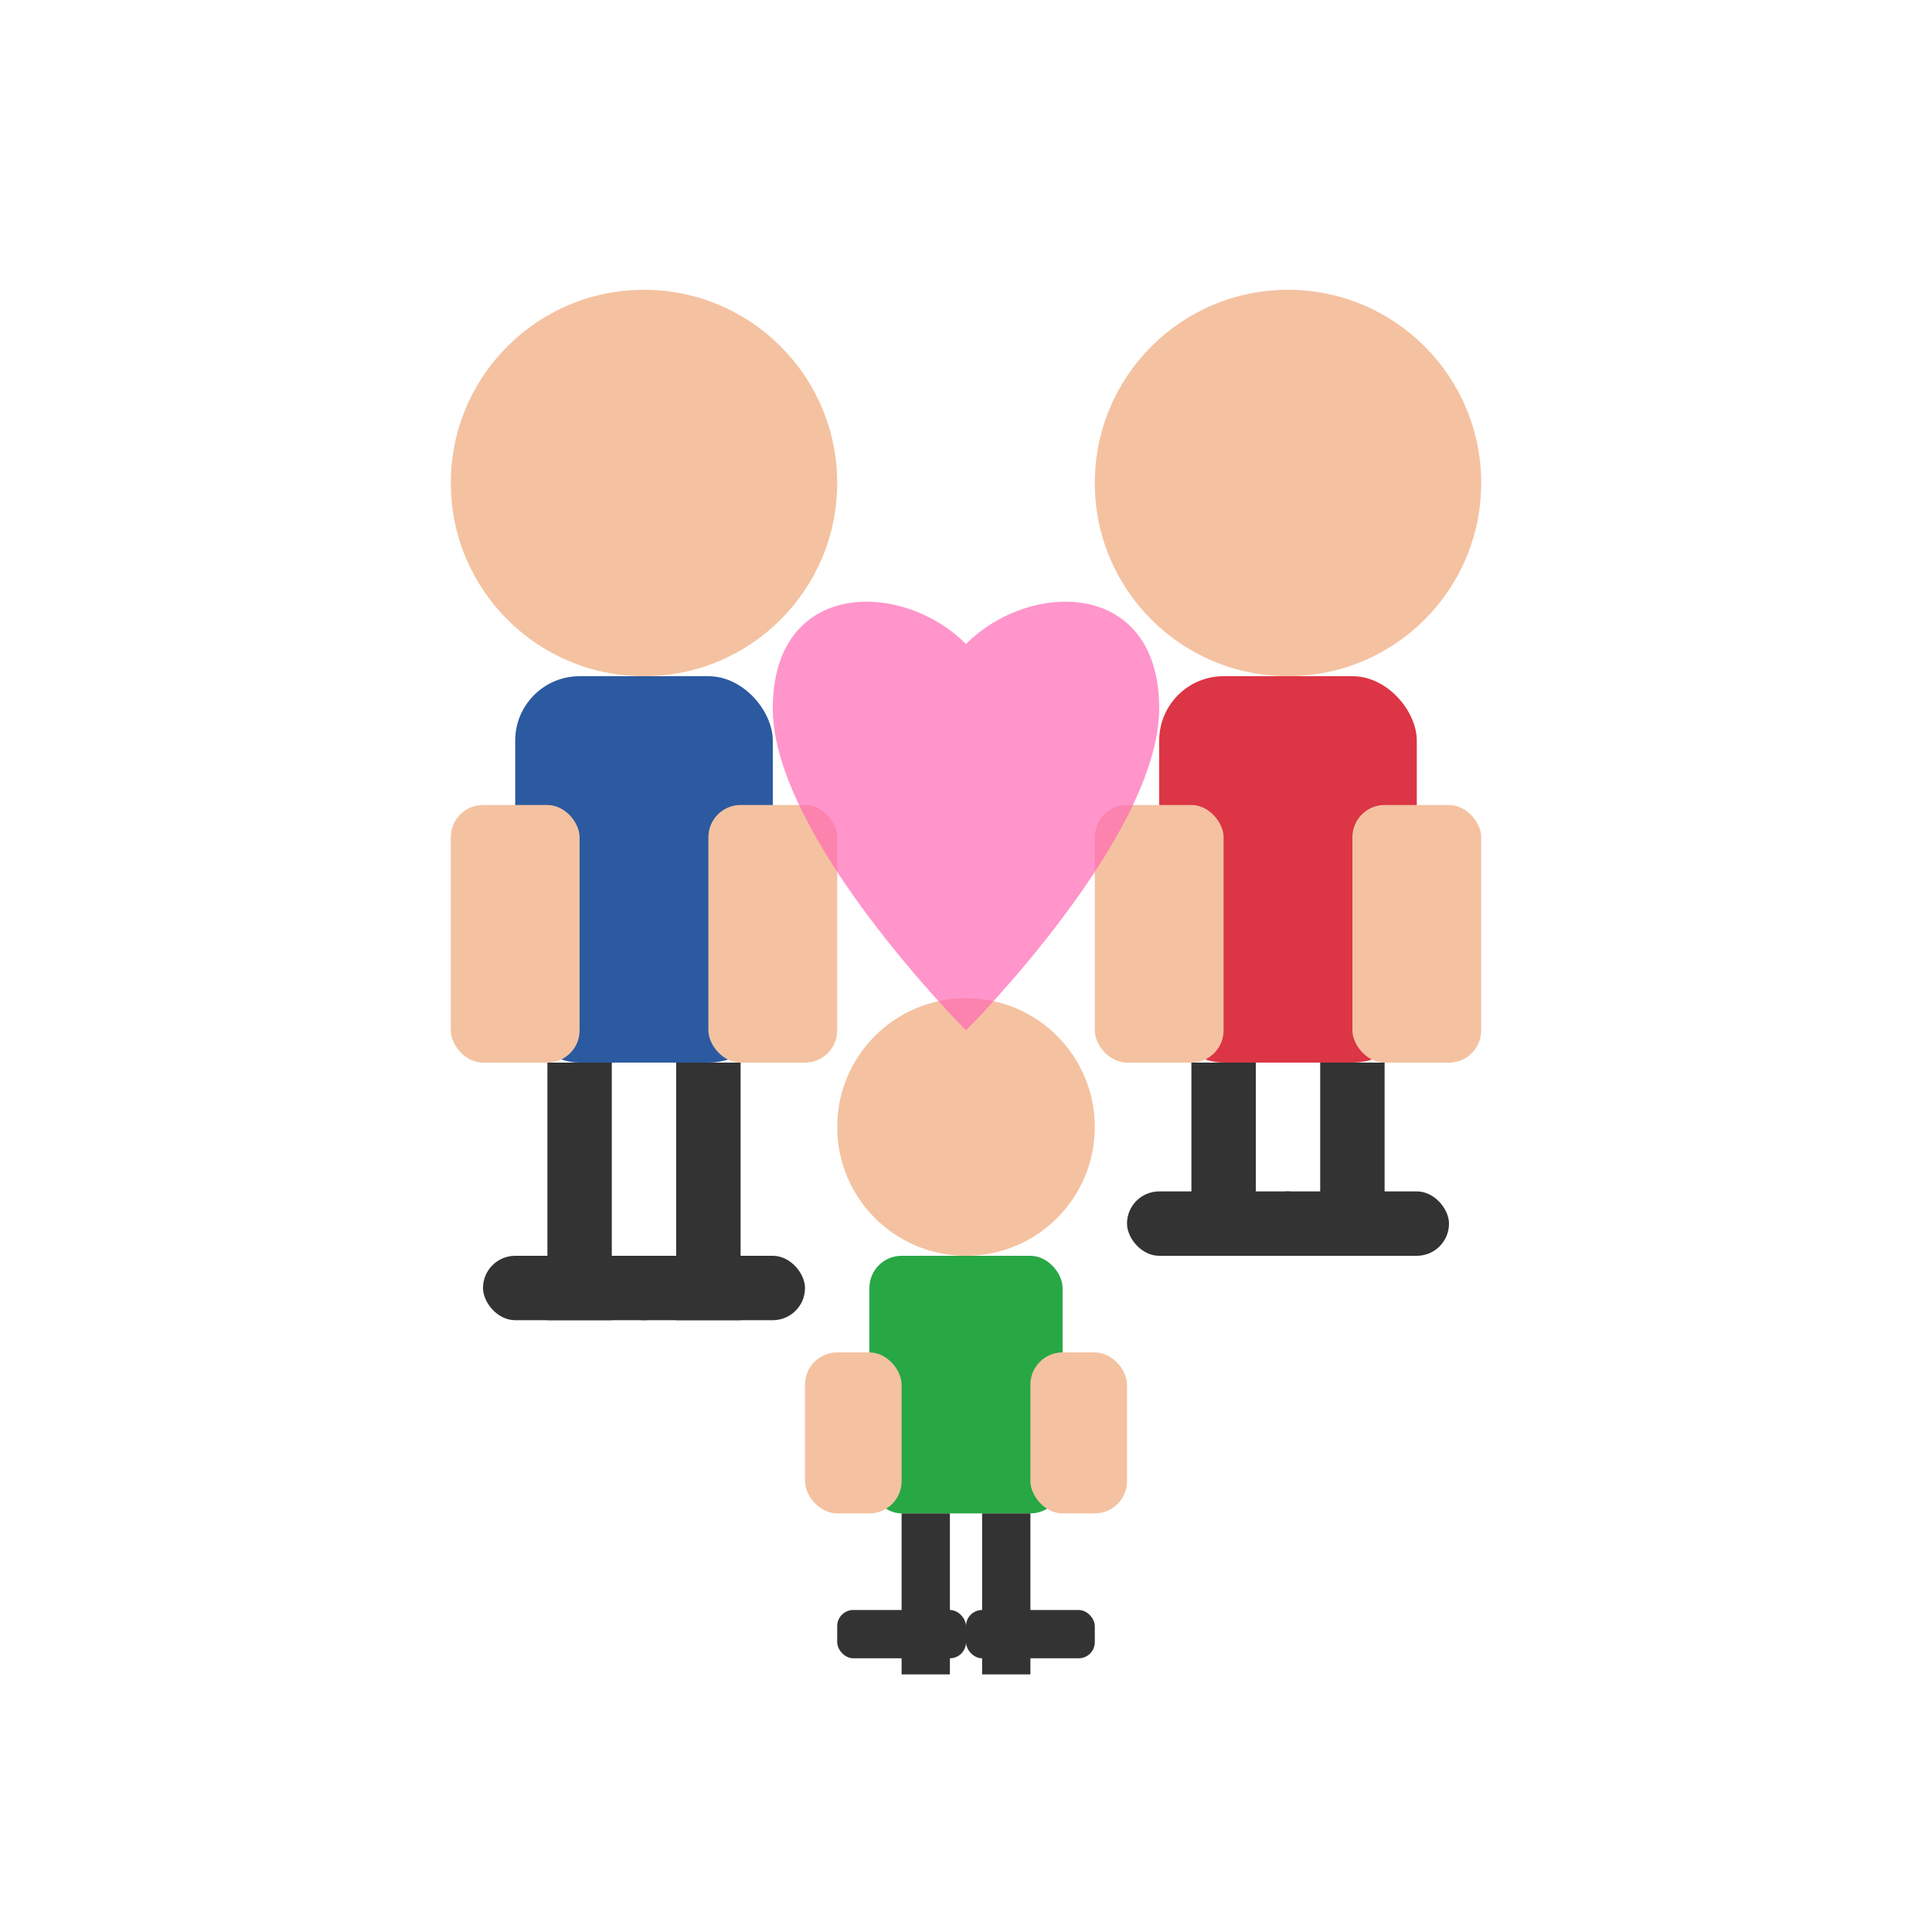 <svg width="60" height="60" viewBox="0 0 60 60" fill="none" xmlns="http://www.w3.org/2000/svg">
  <!-- Father -->
  <circle cx="20" cy="15" r="6" fill="#f4c2a1"/>
  <rect x="16" y="21" width="8" height="12" rx="2" fill="#2c5aa0"/>
  <rect x="14" y="25" width="4" height="8" rx="1" fill="#f4c2a1"/>
  <rect x="22" y="25" width="4" height="8" rx="1" fill="#f4c2a1"/>
  <rect x="17" y="33" width="2" height="8" fill="#333"/>
  <rect x="21" y="33" width="2" height="8" fill="#333"/>
  <rect x="15" y="39" width="6" height="2" rx="1" fill="#333"/>
  <rect x="19" y="39" width="6" height="2" rx="1" fill="#333"/>
  
  <!-- Mother -->
  <circle cx="40" cy="15" r="6" fill="#f4c2a1"/>
  <rect x="36" y="21" width="8" height="12" rx="2" fill="#dc3545"/>
  <rect x="34" y="25" width="4" height="8" rx="1" fill="#f4c2a1"/>
  <rect x="42" y="25" width="4" height="8" rx="1" fill="#f4c2a1"/>
  <rect x="37" y="33" width="2" height="6" fill="#333"/>
  <rect x="41" y="33" width="2" height="6" fill="#333"/>
  <rect x="35" y="37" width="6" height="2" rx="1" fill="#333"/>
  <rect x="39" y="37" width="6" height="2" rx="1" fill="#333"/>
  
  <!-- Child -->
  <circle cx="30" cy="35" r="4" fill="#f4c2a1"/>
  <rect x="27" y="39" width="6" height="8" rx="1" fill="#28a745"/>
  <rect x="25" y="42" width="3" height="5" rx="1" fill="#f4c2a1"/>
  <rect x="32" y="42" width="3" height="5" rx="1" fill="#f4c2a1"/>
  <rect x="28" y="47" width="1.5" height="5" fill="#333"/>
  <rect x="30.5" y="47" width="1.5" height="5" fill="#333"/>
  <rect x="26" y="50" width="4" height="1.5" rx="0.5" fill="#333"/>
  <rect x="30" y="50" width="4" height="1.5" rx="0.5" fill="#333"/>
  
  <!-- Heart -->
  <path d="M30 20C28 18 24 18 24 22C24 26 30 32 30 32C30 32 36 26 36 22C36 18 32 18 30 20Z" fill="#ff69b4" opacity="0.7"/>
</svg>
